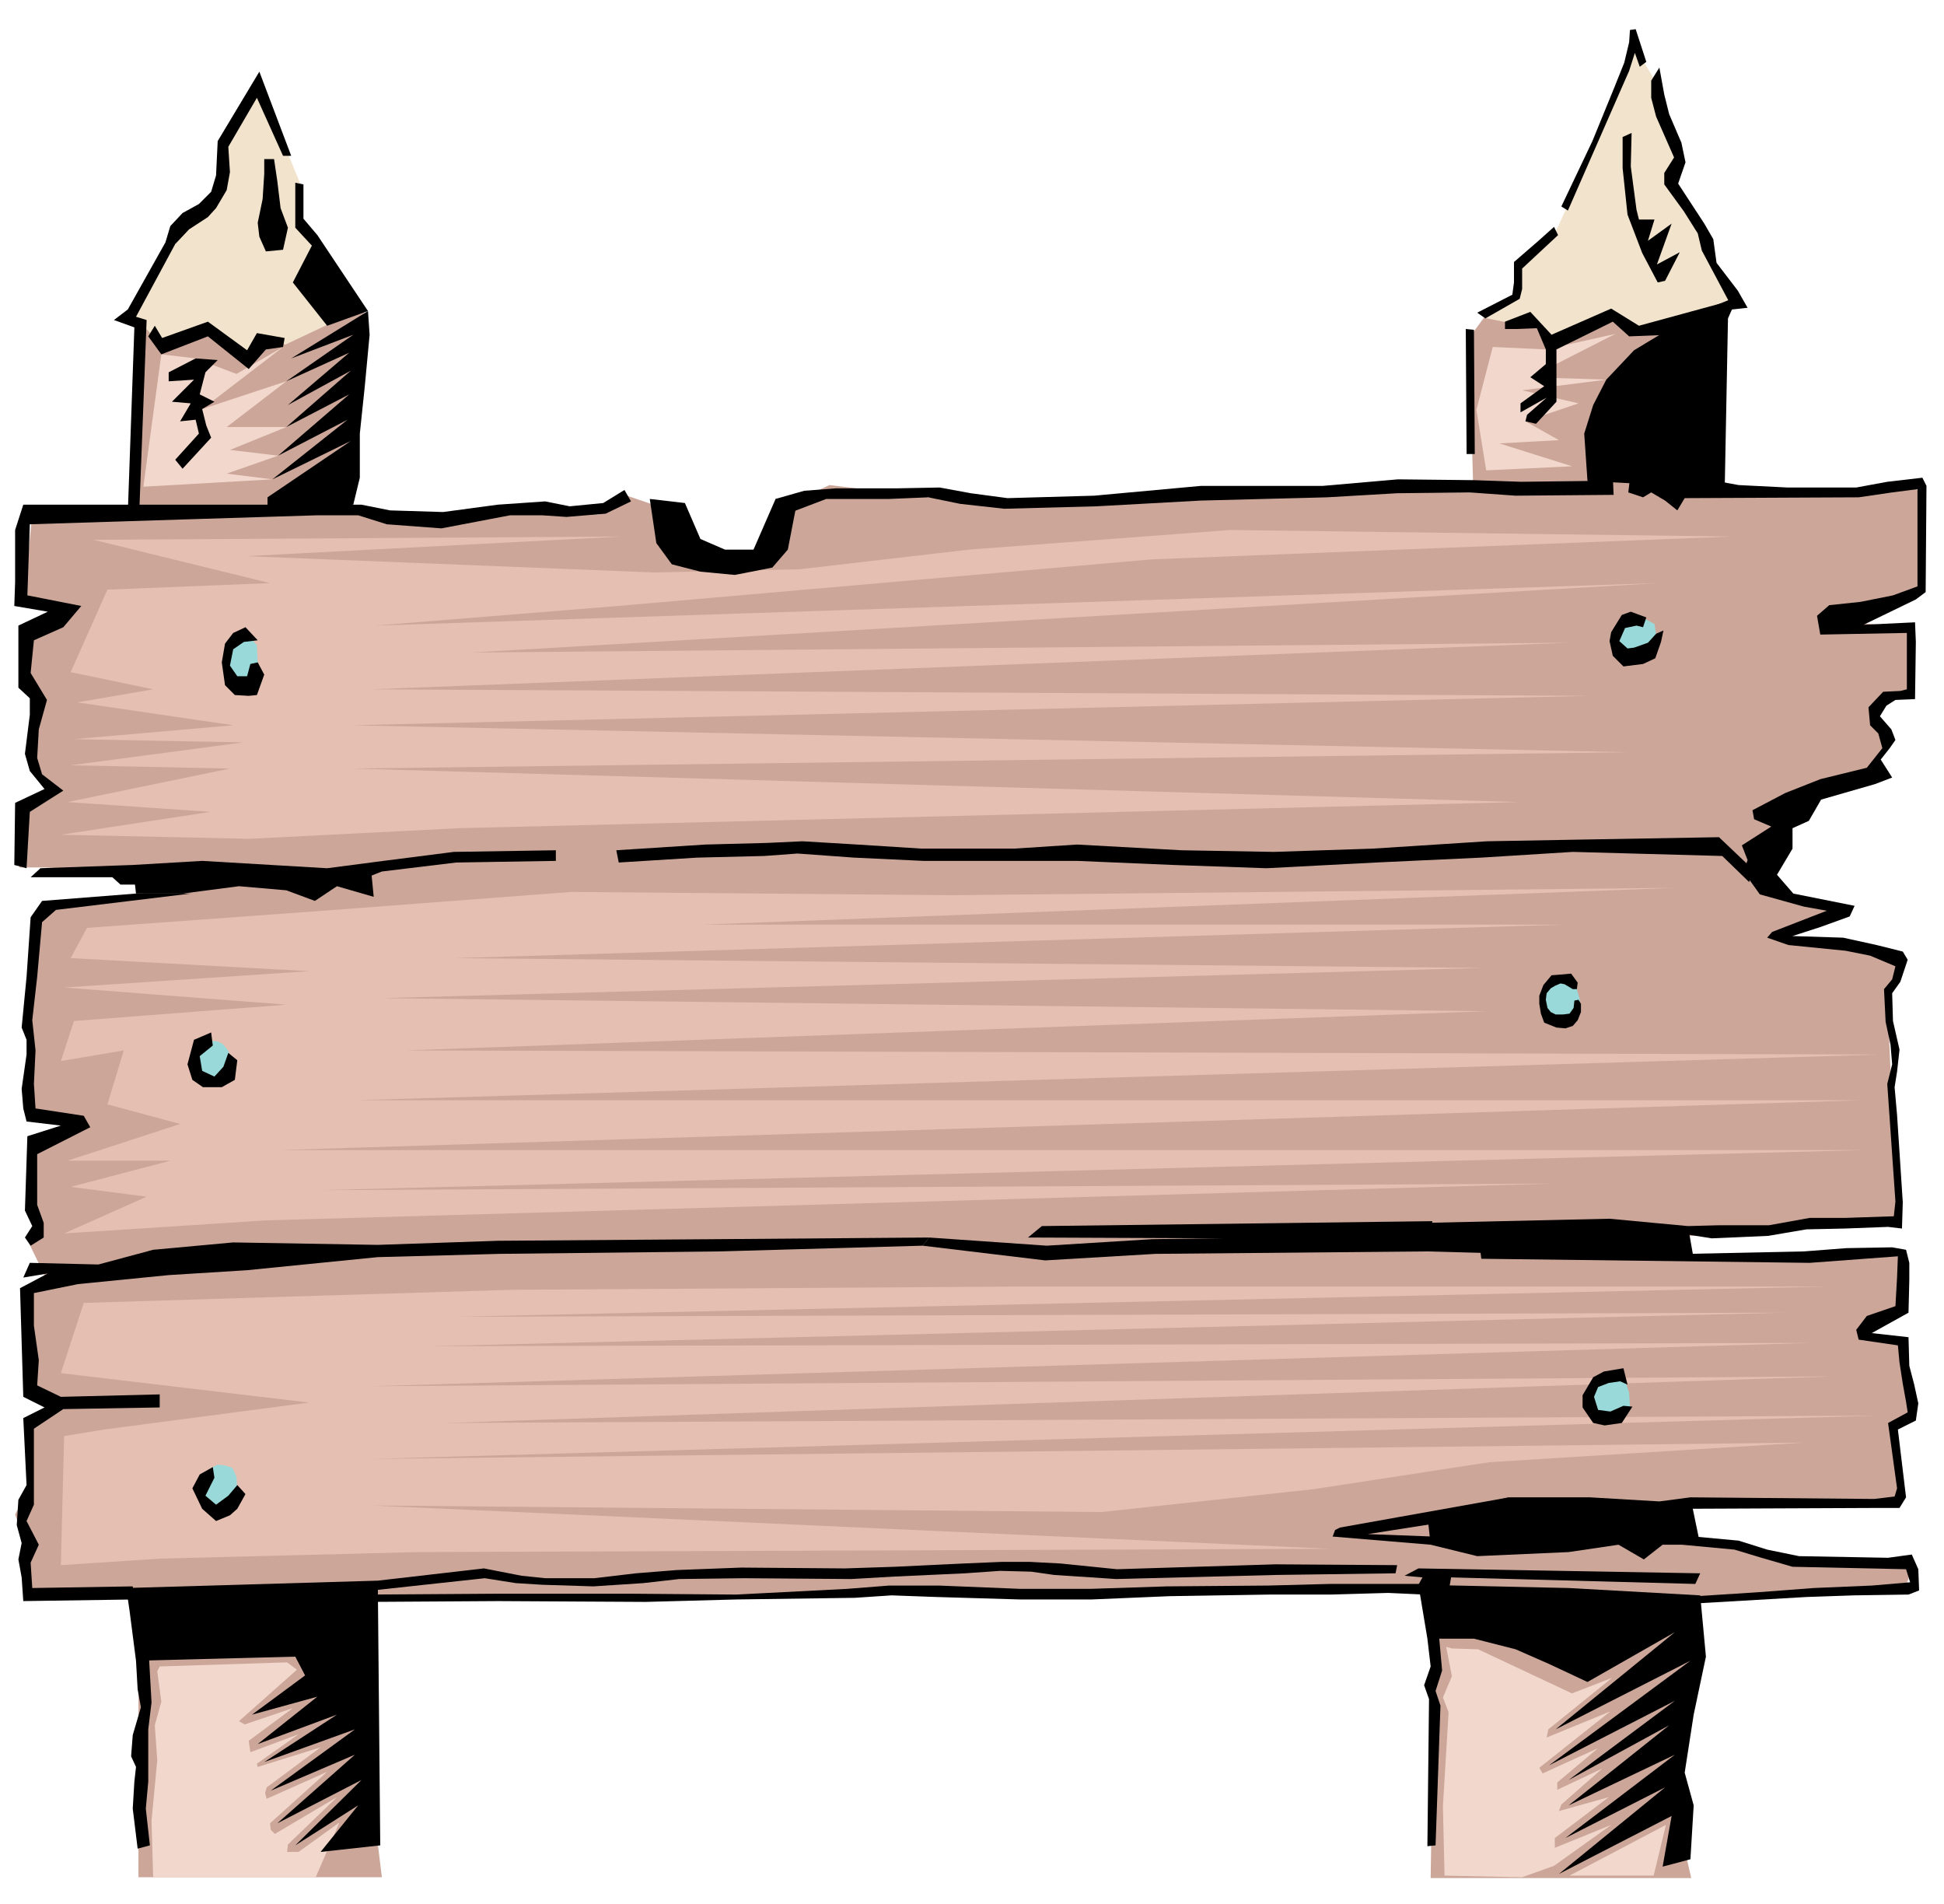 <?xml version="1.0" encoding="utf-8"?>
<!-- Generator: Adobe Illustrator 16.0.0, SVG Export Plug-In . SVG Version: 6.00 Build 0)  -->
<!DOCTYPE svg PUBLIC "-//W3C//DTD SVG 1.1//EN" "http://www.w3.org/Graphics/SVG/1.1/DTD/svg11.dtd">
<svg version="1.1" id="signage" xmlns="http://www.w3.org/2000/svg" xmlns:xlink="http://www.w3.org/1999/xlink" x="0px" y="0px"
	 width="919px" height="900px" viewBox="0 0 919 900" enable-background="new 0 0 919 900" xml:space="preserve">
<g id="art_group">
	<polygon fill-rule="evenodd" clip-rule="evenodd" fill="#CCA699" points="15.256,243.156 63.523,240.838 65.453,159.75 
		79.742,138.898 162.375,141.215 172.414,148.166 162.375,240.838 180.523,243.156 194.426,247.789 239.217,240.838 
		283.236,243.156 295.207,233.887 315.672,240.838 331.504,261.691 362.008,261.691 372.049,238.521 392.129,229.256 
		448.504,236.205 479.008,236.205 517.234,236.205 587.902,231.572 674.395,231.572 696.402,229.256 694.473,159.75 
		702.967,148.166 773.248,138.898 791.395,150.482 807.613,233.887 882.135,231.572 904.535,229.256 908.395,233.887 
		908.395,280.227 874.029,294.125 904.535,296.441 904.535,326.563 894.107,328.879 886,338.146 892.178,349.729 884.07,368.264 
		862.059,372.898 845.84,384.482 833.867,409.967 843.91,423.869 870.17,430.818 841.594,442.404 849.705,447.037 875.959,447.037 
		896.424,451.67 898.354,456.303 892.178,470.205 896.424,567.902 896.424,579.098 863.988,579.098 775.178,586.049 777.107,593 
		791.395,595.316 862.059,595.316 898.354,590.684 898.354,616.162 886,627.746 880.205,632.381 898.354,635.086 902.219,653.621 
		904.535,667.135 896.424,672.156 898.354,706.908 892.178,711.543 775.178,711.543 799.502,727.762 817.648,729.691 
		849.705,736.641 902.219,736.641 902.219,746.297 900.283,750.543 852.021,753.246 791.395,755.563 801.438,781.049 
		789.465,838.965 795.254,869.086 799.502,887.621 676.324,887.621 678.254,762.514 678.254,750.543 416.453,753.246 
		295.207,755.563 170.484,755.563 174.346,841.281 178.594,871.402 180.523,887.232 65.453,887.232 65.453,764.832 63.523,753.246 
		12.939,753.246 12.939,732.395 7.146,715.789 12.939,704.592 12.939,672.156 27.227,662.5 12.939,655.938 11.008,616.162 
		21.049,602.648 12.939,586.049 19.117,579.098 15.256,569.832 17.188,542.027 33.404,532.762 15.256,526.197 12.939,518.859 
		15.256,440.086 22.979,428.502 65.453,423.869 75.494,416.918 57.346,412.283 21.049,409.967 9.078,409.967 11.008,384.482 
		25.295,375.215 15.256,361.314 17.188,328.879 12.939,317.295 12.939,298.76 27.227,289.492 11.008,284.857 15.256,243.156 
		15.256,243.156 	"/>
	<polygon fill-rule="evenodd" clip-rule="evenodd" fill="#F2D8CC" points="705.67,163.996 730.77,165.156 763.594,157.818 
		723.438,178.283 759.346,179.441 719.572,184.463 746.219,190.641 721.121,199.137 736.951,208.016 708.762,209.563 
		743.129,220.373 702.586,222.305 697.951,193.73 705.67,163.996 705.67,163.996 	"/>
	<polygon fill-rule="evenodd" clip-rule="evenodd" fill="#F2D8CC" points="76.268,167.473 92.484,169.404 111.791,176.74 
		133.801,163.996 95.574,193.344 135.346,180.215 107.158,201.838 135.346,201.838 108.701,212.65 131.484,215.354 107.158,223.85 
		128.781,226.551 67.771,230.027 76.268,167.473 76.268,167.473 	"/>
	<polygon fill-rule="evenodd" clip-rule="evenodd" fill="#E5BFB2" points="39.584,615.781 241.92,609.6 481.713,608.057 
		863.988,608.057 215.275,622.346 843.523,620.416 204.078,636.246 855.881,634.697 175.891,655.162 865.535,650.535 
		210.643,672.543 887.543,669.064 175.891,689.535 852.789,681.811 704.129,691.078 621.107,703.816 520.713,714.633 
		175.891,711.543 628.832,732.008 197.9,733.551 75.879,736.641 28.771,739.732 30.316,678.719 49.236,675.633 146.158,662.887 
		28.771,648.986 39.584,615.781 39.584,615.781 	"/>
	<polygon fill-rule="evenodd" clip-rule="evenodd" fill="#E5BFB2" points="44.217,255.125 293.662,253.582 116.426,262.85 
		309.109,270.57 378.227,269.027 458.158,259.76 581.719,250.492 818.424,253.582 544.27,264.393 292.117,286.404 177.434,295.672 
		784.059,275.592 223,308.414 741.586,303.779 175.891,325.789 751.234,328.879 166.623,342.779 769.77,355.521 166.623,363.244 
		718.029,379.076 216.82,391.434 117.969,396.453 28.771,394.521 99.434,383.709 31.859,379.076 108.701,363.244 33.404,361.701 
		114.879,350.887 34.949,349.344 110.246,342.779 36.494,331.967 72.404,325.789 33.404,317.68 50.781,278.68 127.623,275.592 
		44.217,255.125 44.217,255.125 	"/>
	<polygon fill-rule="evenodd" clip-rule="evenodd" fill="#E5BFB2" points="41.129,438.543 147.701,430.818 270.109,421.551 
		450.049,423.098 791.783,419.621 332.662,436.996 740.037,436.996 215.275,452.832 701.037,457.465 180.523,471.746 
		702.586,477.93 191.721,496.465 889.086,498.395 168.166,520.016 879.438,520.016 132.256,543.57 880.98,543.57 152.336,562.492 
		733.859,559.402 125.691,576.781 30.316,582.957 69.316,565.584 33.404,560.951 80.514,548.592 31.859,548.592 85.146,531.219 
		50.781,521.951 58.504,496.465 28.771,501.48 34.949,482.563 135.346,474.838 30.316,466.732 146.158,459.008 33.404,452.832 
		41.129,438.543 41.129,438.543 	"/>
	<polygon fill-rule="evenodd" clip-rule="evenodd" fill="#F2E3CC" points="771.705,20.354 755.1,66.305 740.037,99.512 
		734.635,111.098 718.416,124.996 717.254,138.898 701.037,150.098 712.621,152.414 722.275,150.869 734.248,161.68 
		762.818,150.098 775.564,156.66 821.516,143.146 807.613,119.592 806.07,109.551 789.465,86.77 794.486,74.027 782.902,38.887 
		771.705,20.354 771.705,20.354 	"/>
	<polygon fill-rule="evenodd" clip-rule="evenodd" fill="#F2E3CC" points="121.445,40.047 104.842,66.305 104.068,87.541 
		97.891,97.195 82.059,109.939 60.434,150.098 66.611,152.799 76.268,162.838 97.504,155.887 118.355,170.563 124.533,160.521 
		134.959,162.838 155.426,153.186 150.791,114.957 142.682,105.691 141.91,86.77 124.146,43.137 123.375,41.592 121.445,40.047 
		121.445,40.047 	"/>
	<polygon fill-rule="evenodd" clip-rule="evenodd" fill="#F2D8CC" points="787.535,862.521 741.967,886.465 781.74,886.465 
		787.535,862.521 787.535,862.521 	"/>
	<polygon fill-rule="evenodd" clip-rule="evenodd" fill="#F2D8CC" points="686.367,779.113 698.719,779.5 743.129,800.352 
		762.051,793.016 731.93,817.346 731.156,821.205 761.275,808.846 727.684,835.492 729.227,838.197 755.486,826.227 
		736.178,842.443 736.178,845.916 757.416,835.881 738.107,852.867 736.951,855.957 760.502,849.395 735.021,868.697 
		735.021,873.332 761.664,862.521 734.635,881.832 719.572,887.232 682.889,886.465 682.121,853.641 684.818,809.232 
		682.121,802.281 686.367,792.246 683.664,778.346 686.367,779.113 686.367,779.113 	"/>
	<polygon fill-rule="evenodd" clip-rule="evenodd" fill="#F2D8CC" points="75.494,787.613 135.732,785.684 140.365,789.156 
		112.949,813.48 115.652,815.027 138.434,807.303 117.584,822.746 118.355,828.156 141.137,819.662 121.445,833.563 121.83,835.105 
		151.563,825.838 126.078,844.762 125.307,847.465 126.078,850.162 154.652,837.422 127.623,861.746 128.008,864.838 
		129.939,866.768 159.287,849.395 136.117,871.789 135.732,875.268 141.137,875.268 160.445,861.367 149.246,887.232 
		72.404,887.232 71.633,860.592 74.336,832.016 73.178,815.416 76.268,804.219 74.336,789.93 75.494,787.613 75.494,787.613 	"/>
	<polygon fill-rule="evenodd" clip-rule="evenodd" fill="#99D9D9" points="766.297,650.535 754.324,652.846 751.234,660.957 
		755.1,669.838 768.227,669.064 770.543,665.205 770.156,658.254 768.227,652.465 766.297,650.535 766.297,650.535 	"/>
	<polygon fill-rule="evenodd" clip-rule="evenodd" fill="#99D9D9" points="741.586,463.254 734.248,464.027 730,469.049 
		730,478.316 737.34,484.105 744.67,479.859 746.988,472.908 744.283,463.641 741.586,463.254 741.586,463.254 	"/>
	<polygon fill-rule="evenodd" clip-rule="evenodd" fill="#99D9D9" points="775.564,291.422 782.129,294.898 782.902,299.918 
		780.967,306.869 770.93,310.729 765.135,307.641 763.594,300.691 769.77,292.582 775.564,291.422 775.564,291.422 	"/>
	<polygon fill-rule="evenodd" clip-rule="evenodd" fill="#99D9D9" points="99.82,693.781 102.91,692.232 106.385,692.621 
		109.859,693.781 111.791,698.027 112.178,704.592 107.158,713.086 100.594,714.246 94.414,705.746 98.662,696.867 99.82,693.781 
		99.82,693.781 	"/>
	<polygon fill-rule="evenodd" clip-rule="evenodd" fill="#99D9D9" points="108.701,498.395 107.543,496.078 105.227,493.373 
		102.91,492.219 99.049,491.832 94.801,494.148 92.098,499.162 92.098,507.275 97.117,509.979 104.068,510.746 108.701,502.641 
		108.701,498.395 108.701,498.395 	"/>
	<polygon fill-rule="evenodd" clip-rule="evenodd" fill="#99D9D9" points="117.197,301.463 113.336,302.621 109.088,304.939 
		106.771,311.887 107.543,320.385 115.268,324.631 120.672,319.611 121.83,313.434 121.445,304.939 119.129,302.234 
		117.197,301.463 117.197,301.463 	"/>
	<polygon fill-rule="evenodd" clip-rule="evenodd" points="61.207,760.965 64.295,784.908 139.594,782.979 144.227,791.859 
		119.129,810.395 150.02,801.902 121.83,824.297 159.287,810.395 124.92,832.789 167.781,817.346 128.008,846.303 167.781,829.316 
		131.098,861.746 170.871,841.281 139.594,872.176 169.324,853.254 151.563,875.268 179.752,872.176 178.594,747.064 
		59.662,750.543 61.207,760.965 61.207,760.965 61.207,760.965 	"/>
	<polygon fill-rule="evenodd" clip-rule="evenodd" points="674.783,577.938 674.783,591.451 800.664,594.93 797.959,579.48 
		760.889,576.008 674.783,577.938 674.783,577.938 674.783,577.938 	"/>
	<polygon fill-rule="evenodd" clip-rule="evenodd" points="674.783,716.176 676.324,730.078 698.34,735.48 741.586,733.551 
		765.135,730.078 777.107,737.027 785.988,730.078 803.754,730.078 799.121,707.684 784.445,709.613 751.621,707.684 
		713.395,707.684 674.783,716.176 674.783,716.176 674.783,716.176 	"/>
	<polygon fill-rule="evenodd" clip-rule="evenodd" points="670.535,749 674.783,774.48 696.789,774.48 716.486,779.5 
		732.318,786.451 750.465,794.951 791.783,771.395 735.402,817.346 799.121,784.908 732.318,834.332 791.783,803.832 
		741.586,841.281 789.078,815.416 741.586,853.254 791.783,829.316 740.037,868.697 787.148,844.762 736.951,885.691 
		790.234,858.275 785.988,882.219 799.121,878.74 800.664,853.254 796.416,837.811 800.664,810.395 806.453,782.979 
		803.754,754.016 741.586,750.543 670.535,749 670.535,749 670.535,749 	"/>
	<polygon fill-rule="evenodd" clip-rule="evenodd" points="150.02,111.098 138.434,133.492 154.652,153.957 173.959,147.008 
		150.02,111.098 150.02,111.098 150.02,111.098 	"/>
	<polygon fill-rule="evenodd" clip-rule="evenodd" points="800.664,148.551 772.473,165.541 759.346,179.441 753.17,191.414 
		748.918,204.928 750.465,227.324 815.34,230.799 816.881,150.482 821.516,140.057 800.664,148.551 800.664,148.551 
		800.664,148.551 	"/>
	<polygon fill-rule="evenodd" clip-rule="evenodd" points="307.178,235.818 323.781,237.75 331.117,254.74 342.701,259.76 
		356.217,259.76 366.643,235.818 377.068,235.818 372.434,259.76 365.098,268.256 347.336,271.729 331.117,270.186 317.604,266.709 
		310.268,256.672 307.178,235.818 307.178,235.818 307.178,235.818 	"/>
	<polygon fill-rule="evenodd" clip-rule="evenodd" points="62.752,408.809 64.295,422.324 86.307,422.324 112.949,418.85 
		135.346,420.779 148.859,425.799 159.287,418.85 176.662,423.869 175.504,411.898 154.652,410.354 95.574,406.879 62.752,408.809 
		62.752,408.809 62.752,408.809 	"/>
	<polygon fill-rule="evenodd" clip-rule="evenodd" points="173.959,147.008 137.662,169.404 167.008,158.205 135.346,180.215 
		165.078,166.699 136.117,191.414 165.85,175.195 135.346,201.838 165.078,186.393 131.484,215.354 164.307,198.363 
		128.781,226.551 165.85,208.404 126.465,235.047 126.465,240.066 167.008,238.521 170.098,225.779 170.098,204.928 
		172.414,182.918 174.732,158.205 173.959,147.008 173.959,147.008 173.959,147.008 	"/>
	<polygon fill-rule="evenodd" clip-rule="evenodd" points="124.92,75.186 124.92,82.137 124.146,94.105 121.83,105.305 
		122.604,111.869 125.691,118.818 133.801,118.047 136.117,107.621 132.643,98.354 131.098,85.611 129.555,75.186 124.92,75.186 
		124.92,75.186 	"/>
	<polygon fill-rule="evenodd" clip-rule="evenodd" points="139.594,86.385 139.594,107.621 149.246,118.047 150.02,111.098 
		143.453,103.373 143.453,87.156 139.594,86.385 139.594,86.385 	"/>
	<polygon fill-rule="evenodd" clip-rule="evenodd" points="133.801,73.641 121.445,46.227 107.93,69.393 108.701,81.363 
		107.158,89.857 102.137,98.354 98.275,102.602 89.395,108.393 82.83,115.344 64.295,149.709 69.316,151.256 65.842,241.996 
		60.434,241.996 63.523,154.73 53.871,151.256 60.434,146.234 78.197,114.572 80.514,106.85 86.307,100.672 94.029,96.422 
		99.82,90.631 102.137,82.908 102.91,66.691 122.604,33.869 137.662,73.641 133.801,73.641 133.801,73.641 	"/>
	<polygon fill-rule="evenodd" clip-rule="evenodd" points="92.484,169.404 79.742,175.967 79.742,180.215 91.713,179.441 
		81.287,189.869 90.166,190.641 85.146,199.137 92.484,198.363 94.029,204.928 82.83,217.283 86.307,221.531 99.82,206.857 
		97.504,201.066 95.574,193.344 101.365,189.869 94.414,186.393 97.117,175.967 102.91,170.174 92.484,169.404 92.484,169.404 
		92.484,169.404 	"/>
	<polygon fill-rule="evenodd" clip-rule="evenodd" points="11.008,238.521 89.395,238.521 150.02,238.521 170.871,238.521 
		184.385,241.227 209.484,241.996 235.355,238.521 257.752,236.977 269.336,239.295 285.166,237.75 295.207,231.572 
		298.295,236.977 286.324,242.77 267.791,244.314 256.207,243.541 241.146,243.541 208.713,249.721 182.842,247.789 
		169.324,243.541 150.02,243.541 87.85,245.473 14.098,247.789 12.939,281.385 38.426,286.404 29.93,296.441 16.029,302.621 
		14.484,318.066 22.207,330.809 18.346,344.709 17.574,358.227 19.891,365.947 29.93,373.672 14.098,383.709 12.555,410.354 
		6.762,408.809 7.146,379.463 21.049,372.898 14.098,364.404 11.781,356.295 14.098,337.76 14.098,330.037 8.691,325.016 
		8.691,295.672 22.594,289.105 6.762,286.404 7.146,275.205 7.146,250.492 11.008,238.521 11.008,238.521 11.008,238.521 	"/>
	<polygon fill-rule="evenodd" clip-rule="evenodd" points="19.117,410.354 62.752,408.809 65.842,418.076 56.959,418.076 
		53.098,414.602 14.484,414.602 19.117,410.354 19.117,410.354 19.117,410.354 	"/>
	<polygon fill-rule="evenodd" clip-rule="evenodd" points="154.652,410.354 181.295,406.879 214.504,402.631 262.771,401.857 
		262.771,406.879 215.662,407.65 180.523,411.898 167.781,416.918 154.652,410.354 154.652,410.354 	"/>
	<polygon fill-rule="evenodd" clip-rule="evenodd" points="73.178,153.957 76.652,159.75 98.275,152.027 116.811,165.541 
		121.445,157.434 134.574,159.75 133.801,163.996 125.691,165.156 117.584,174.422 98.275,158.977 76.268,167.473 70.088,158.977 
		73.178,153.957 73.178,153.957 	"/>
	<polygon fill-rule="evenodd" clip-rule="evenodd" points="116.039,296.441 110.246,299.146 106.385,304.166 104.842,313.047 
		106.385,323.857 111.02,328.492 117.584,328.879 121.445,328.492 124.92,318.838 121.83,313.047 118.355,313.818 116.811,319.611 
		112.178,319.611 108.701,314.592 110.246,306.869 115.268,303.393 121.83,302.621 116.039,296.441 116.039,296.441 	"/>
	<polygon fill-rule="evenodd" clip-rule="evenodd" points="64.295,422.324 19.891,425.799 14.484,433.521 12.555,461.711 
		10.236,485.648 12.555,491.443 12.555,498.395 10.236,514.613 11.008,523.881 12.555,530.057 28.771,531.986 12.939,537.008 
		11.781,572.148 15.256,579.48 11.781,584.887 14.484,588.746 20.662,584.887 20.662,577.938 17.574,569.443 17.574,545.5 
		42.672,532.762 39.584,527.352 16.801,523.881 16.029,512.297 16.801,496.465 15.256,482.176 17.574,461.711 19.891,435.838 
		26.453,430.047 90.166,422.324 64.295,422.324 64.295,422.324 64.295,422.324 	"/>
	<polygon fill-rule="evenodd" clip-rule="evenodd" points="99.82,487.965 91.713,491.443 88.623,503.027 90.939,510.367 
		95.959,513.838 104.842,513.838 111.02,510.367 112.178,501.098 107.93,497.621 105.611,504.184 101.365,508.816 95.574,506.113 
		94.414,499.162 100.594,494.148 99.82,487.965 99.82,487.965 	"/>
	<polygon fill-rule="evenodd" clip-rule="evenodd" points="14.098,596.859 46.533,597.633 72.404,590.684 110.246,587.205 
		178.594,588.367 235.355,586.43 339.227,585.662 439.236,584.887 436.146,588.746 340.385,591.451 236.129,592.613 
		178.594,594.156 116.811,600.332 79.742,602.648 36.879,606.902 16.029,611.148 16.029,626.592 18.346,642.811 17.574,654.781 
		28.771,660.184 75.494,659.027 75.494,665.205 29.93,665.979 16.029,675.246 16.029,711.156 12.555,718.881 18.346,730.078 
		14.484,738.57 15.256,750.543 62.752,749.768 63.523,755.951 11.008,756.719 10.236,745.521 8.691,737.027 10.236,729.303 
		7.92,720.811 8.691,708.838 12.555,701.887 11.008,670.227 21.049,665.205 11.008,660.184 9.465,608.832 22.594,601.881 
		11.008,603.811 14.098,596.859 14.098,596.859 	"/>
	<polygon fill-rule="evenodd" clip-rule="evenodd" points="101.365,698.416 97.117,706.908 102.137,711.156 107.93,706.908 
		112.178,701.887 116.039,706.135 112.178,713.086 108.701,716.176 102.137,718.881 95.574,713.086 90.939,703.43 94.414,696.867 
		100.594,693.395 101.365,698.416 101.365,698.416 	"/>
	<polygon fill-rule="evenodd" clip-rule="evenodd" points="64.295,784.908 65.068,798.422 66.611,806.916 62.752,820.049 
		61.979,830.086 64.295,835.105 63.523,842.057 62.752,854.797 65.068,873.719 70.859,872.176 68.93,854.797 70.088,842.057 
		70.088,830.859 70.088,817.346 71.633,804.6 70.088,777.184 64.295,784.908 64.295,784.908 	"/>
	<polygon fill-rule="evenodd" clip-rule="evenodd" points="778.27,29.234 773.248,13.789 770.543,14.174 770.156,19.967 
		767.84,29.621 763.205,41.205 752.783,66.691 738.107,97.582 741.199,99.512 765.91,43.137 770.156,33.482 772.859,24.988 
		775.178,31.551 778.27,29.234 778.27,29.234 	"/>
	<polygon fill-rule="evenodd" clip-rule="evenodd" points="734.635,107.234 727.297,113.799 715.713,123.838 715.713,133.492 
		714.938,139.283 698.34,147.779 702.199,150.482 718.416,141.215 719.572,136.582 719.572,126.928 736.564,111.098 
		734.635,107.234 734.635,107.234 	"/>
	<polygon fill-rule="evenodd" clip-rule="evenodd" points="780.586,38.117 780.586,46.227 782.902,55.105 791.395,74.414 
		786.762,81.75 786.762,87.156 796.029,99.898 802.594,110.324 804.523,118.434 817.27,142.373 815.34,146.621 826.148,145.463 
		821.516,137.354 811.473,124.227 809.93,113.027 805.684,105.691 793.324,86.77 796.805,76.73 794.867,67.463 789.078,53.947 
		786.762,44.68 784.445,31.939 780.586,38.117 780.586,38.117 	"/>
	<polygon fill-rule="evenodd" clip-rule="evenodd" points="767.07,64.76 767.07,79.434 769.389,101.441 776.34,119.592 
		783.67,133.492 787.148,132.721 794.1,119.205 783.283,124.996 790.234,105.691 779.037,113.799 782.129,103.76 774.789,103.76 
		773.635,99.125 770.93,78.66 771.318,62.83 767.07,64.76 767.07,64.76 	"/>
	<polygon fill-rule="evenodd" clip-rule="evenodd" points="711.465,152.027 723.438,147.393 733.473,158.205 761.664,145.85 
		774.789,153.957 817.27,142.373 789.465,158.205 770.156,158.977 762.438,152.027 735.789,165.156 735.789,189.869 
		726.135,200.295 721.121,199.137 721.889,196.047 731.156,187.939 718.805,194.887 718.805,190.641 730,182.531 723.438,178.283 
		730.77,172.105 730.77,165.156 726.523,155.117 716.486,155.502 711.465,155.502 711.465,152.027 711.465,152.027 	"/>
	<polygon fill-rule="evenodd" clip-rule="evenodd" points="692.93,155.502 693.318,214.582 697.178,214.582 696.789,155.887 
		692.93,155.502 692.93,155.502 	"/>
	<polygon fill-rule="evenodd" clip-rule="evenodd" points="813.402,227.709 821.902,229.256 845.07,230.414 877.502,230.414 
		892.178,227.709 908.783,225.779 910.713,229.641 910.324,279.838 905.691,283.314 880.98,295.283 905.305,294.125 
		905.691,303.393 905.305,330.422 896.037,330.809 891.789,333.512 888.705,338.531 894.107,344.709 896.037,349.729 
		893.34,353.592 889.086,358.996 894.494,367.492 886.389,370.582 860.902,377.918 855.107,387.957 847.389,391.434 
		847.389,401.086 840.051,413.441 847.77,422.324 876.734,428.117 874.416,433.137 860.516,438.156 847.389,442.404 
		871.324,443.174 887.156,446.65 899.516,449.74 901.832,453.6 898.354,464.027 894.494,469.43 894.881,482.563 897.967,496.078 
		896.811,506.5 895.648,513.838 896.811,526.965 899.516,568.281 899.129,580.641 892.564,579.867 872.1,580.641 853.951,581.027 
		835.805,584.113 809.156,585.275 794.486,582.957 797.959,579.48 812.248,579.098 836.184,579.098 855.494,575.621 872.1,575.621 
		895.27,574.846 896.037,567.902 892.178,512.297 894.494,503.027 893.719,493.762 891.402,482.951 890.635,467.5 894.494,462.867 
		896.037,456.691 884.07,451.67 872.486,449.352 845.453,446.65 835.416,443.174 837.734,440.473 863.6,430.434 852.789,428.502 
		831.938,422.709 824.219,411.898 826.148,406.492 823.445,399.543 837.346,390.66 829.234,387.186 828.465,382.939 843.91,374.83 
		860.516,368.264 882.523,362.857 889.859,353.592 887.93,346.641 884.07,342.779 883.297,334.283 890.248,326.947 898.354,326.563 
		901.445,325.789 901.445,299.146 860.516,299.918 858.967,291.037 864.762,286.016 879.438,284.473 894.881,281.385 
		906.465,277.137 906.465,231.186 894.494,232.73 878.664,235.047 796.416,235.434 792.938,241.227 787.148,236.592 780.586,232.73 
		776.719,235.047 769.77,232.73 771.318,219.215 813.402,227.709 813.402,227.709 813.402,227.709 	"/>
	<polygon fill-rule="evenodd" clip-rule="evenodd" points="776.719,296.441 773.635,295.672 768.227,296.83 765.523,303.008 
		769.389,306.482 772.473,306.098 779.037,303.779 782.902,299.531 786.375,297.988 785.219,303.393 782.516,311.117 
		776.719,313.818 767.453,314.977 762.438,309.957 760.889,303.008 761.664,298.76 766.684,290.65 770.93,289.105 778.27,291.809 
		776.719,296.441 776.719,296.441 776.719,296.441 	"/>
	<polygon fill-rule="evenodd" clip-rule="evenodd" points="762.438,225.008 762.818,233.887 716.486,234.275 694.859,232.73 
		660.494,233.117 627.283,235.047 567.438,236.592 518.395,239.295 474.762,240.453 453.91,238.137 438.85,235.047 420.316,235.818 
		390.584,235.818 374.365,241.996 366.643,235.818 380.158,231.957 395.217,230.799 424.178,230.799 444.256,230.414 
		458.93,233.117 476.305,235.434 517.234,234.275 567.818,229.641 625.354,229.641 660.881,226.551 696.789,226.939 
		719.184,227.709 750.465,227.324 762.438,225.008 762.438,225.008 762.438,225.008 	"/>
	<polygon fill-rule="evenodd" clip-rule="evenodd" points="291.346,401.857 333.434,399.156 362.781,398.385 379.385,397.611 
		405.256,399.156 435.762,401.086 479.395,401.086 509.129,399.156 558.551,401.857 602.184,402.631 648.91,401.086 
		702.967,397.611 745.832,396.838 812.635,395.68 828.078,410.354 826.918,416.918 814.178,404.563 743.516,402.631 700.27,405.334 
		650.453,407.65 598.713,410.354 554.691,408.809 509.129,406.879 473.988,406.879 436.533,406.879 403.713,405.334 
		377.068,403.404 361.236,404.563 329.574,405.334 292.504,407.65 291.346,401.857 291.346,401.857 	"/>
	<polygon fill-rule="evenodd" clip-rule="evenodd" points="492.523,579.48 677.1,577.162 676.324,585.662 485.959,584.887 
		492.523,579.48 492.523,579.48 	"/>
	<polygon fill-rule="evenodd" clip-rule="evenodd" points="439.236,584.887 494.84,588.746 544.648,585.662 660.881,584.113 
		687.523,582.957 674.783,591.451 546.199,592.613 494.07,595.697 436.146,588.746 439.236,584.887 439.236,584.887 
		439.236,584.887 	"/>
	<polygon fill-rule="evenodd" clip-rule="evenodd" points="739.648,465.184 737.719,464.797 735.021,465.957 733.086,467.113 
		731.156,469.43 730.77,472.521 731.543,476.381 733.086,478.316 735.402,479.473 738.881,479.473 741.967,479.086 743.902,476.381 
		744.283,472.908 746.219,472.521 747.375,474.451 747.375,478.316 745.832,482.176 743.516,484.881 740.037,486.035 
		735.789,485.648 730,483.332 728.453,479.086 727.684,474.451 727.684,470.592 729.613,465.57 733.473,460.938 738.494,460.551 
		742.74,460.162 745.832,464.416 745.445,467.5 743.516,467.5 739.648,465.184 739.648,465.184 739.648,465.184 	"/>
	<polygon fill-rule="evenodd" clip-rule="evenodd" points="769.389,654.395 765.91,652.846 760.502,653.621 755.486,655.551 
		753.551,660.184 755.486,666.367 761.275,667.135 767.453,664.43 771.705,664.816 766.684,672.543 758.572,673.697 753.17,672.543 
		748.148,665.205 748.148,659.416 753.17,650.916 758.184,648.219 767.453,646.67 769.389,654.395 769.389,654.395 769.389,654.395 
			"/>
	<polygon fill-rule="evenodd" clip-rule="evenodd" points="713.395,707.684 633.465,721.965 631.148,723.127 629.988,726.219 
		676.324,730.078 677.486,726.219 646.594,725.057 698.34,716.951 713.395,707.684 713.395,707.684 	"/>
	<polygon fill-rule="evenodd" clip-rule="evenodd" points="797.959,592.613 852.789,591.451 872.867,589.908 894.494,589.521 
		901.059,590.684 902.6,596.859 902.6,604.965 902.219,620.416 884.84,630.064 902.219,632 902.6,645.514 904.918,654.395 
		906.854,663.275 905.691,671.381 897.199,675.633 901.059,707.684 897.967,712.697 887.543,712.697 798.346,713.086 
		799.121,707.684 886,708.451 895.648,707.297 896.811,703.43 892.564,672.543 901.832,667.521 901.059,662.5 899.516,654.008 
		897.967,643.965 897.199,635.859 878.664,633.156 877.502,628.521 882.523,621.957 896.037,617.324 896.811,603.811 
		897.199,593.768 855.494,596.859 700.27,594.93 699.494,588.746 797.959,592.613 797.959,592.613 797.959,592.613 	"/>
	<polygon fill-rule="evenodd" clip-rule="evenodd" points="801.051,726.219 821.902,728.148 835.416,732.395 850.473,735.48 
		892.564,736.254 903.762,734.711 906.854,741.662 907.234,751.697 902.219,753.633 876.346,754.016 853.951,754.789 
		800.664,757.881 802.205,754.402 831.938,752.473 857.424,750.543 884.84,749.381 902.988,747.838 901.059,741.662 847.389,740.5 
		832.713,736.254 819.967,732.395 791.008,729.691 801.051,726.219 801.051,726.219 	"/>
	<polygon fill-rule="evenodd" clip-rule="evenodd" points="670.535,741.275 803.754,743.592 801.438,748.613 685.98,745.521 
		684.438,754.402 670.535,749 672.465,745.521 663.967,744.746 670.535,741.275 670.535,741.275 	"/>
	<polygon fill-rule="evenodd" clip-rule="evenodd" points="674.783,774.48 676.324,787.613 673.234,796.492 675.551,803.057 
		674.783,872.563 678.643,872.176 680.959,806.148 678.643,799.197 681.734,789.543 680.184,772.162 674.783,774.48 674.783,774.48 
			"/>
	<polygon fill-rule="evenodd" clip-rule="evenodd" points="660.494,739.732 659.719,743.592 603.346,744.367 527.664,746.297 
		498.318,744.367 487.502,742.816 472.832,742.43 456.227,743.592 422.633,745.135 402.555,746.297 351.584,745.908 
		321.078,746.297 304.088,748.227 280.533,749.768 256.207,749 243.85,748.227 229.178,745.908 175.891,751.697 178.594,747.064 
		228.791,741.275 246.555,744.746 257.752,745.908 280.92,745.908 300.611,743.592 319.92,742.049 350.426,740.887 399.465,741.275 
		423.02,740.5 455.453,738.957 473.6,738.184 486.734,738.184 501.402,738.957 528.051,741.662 602.959,739.346 660.494,739.732 
		660.494,739.732 660.494,739.732 	"/>
	<polygon fill-rule="evenodd" clip-rule="evenodd" points="672.854,748.613 655.473,748.613 628.445,748.613 599.486,749.381 
		551.6,749.768 515.691,750.93 482.1,750.93 443.871,749.381 420.316,749.381 400.623,750.93 348.109,753.633 299.453,753.246 
		233.811,753.246 175.117,753.633 174.346,757.105 235.355,756.719 305.246,757.105 348.109,755.951 404.098,755.176 
		421.475,754.016 442.713,754.789 482.1,755.951 516.078,755.951 552.762,754.402 600.254,753.633 629.219,753.633 656.248,752.859 
		673.234,753.633 672.854,748.613 672.854,748.613 	"/>
</g>
</svg>
